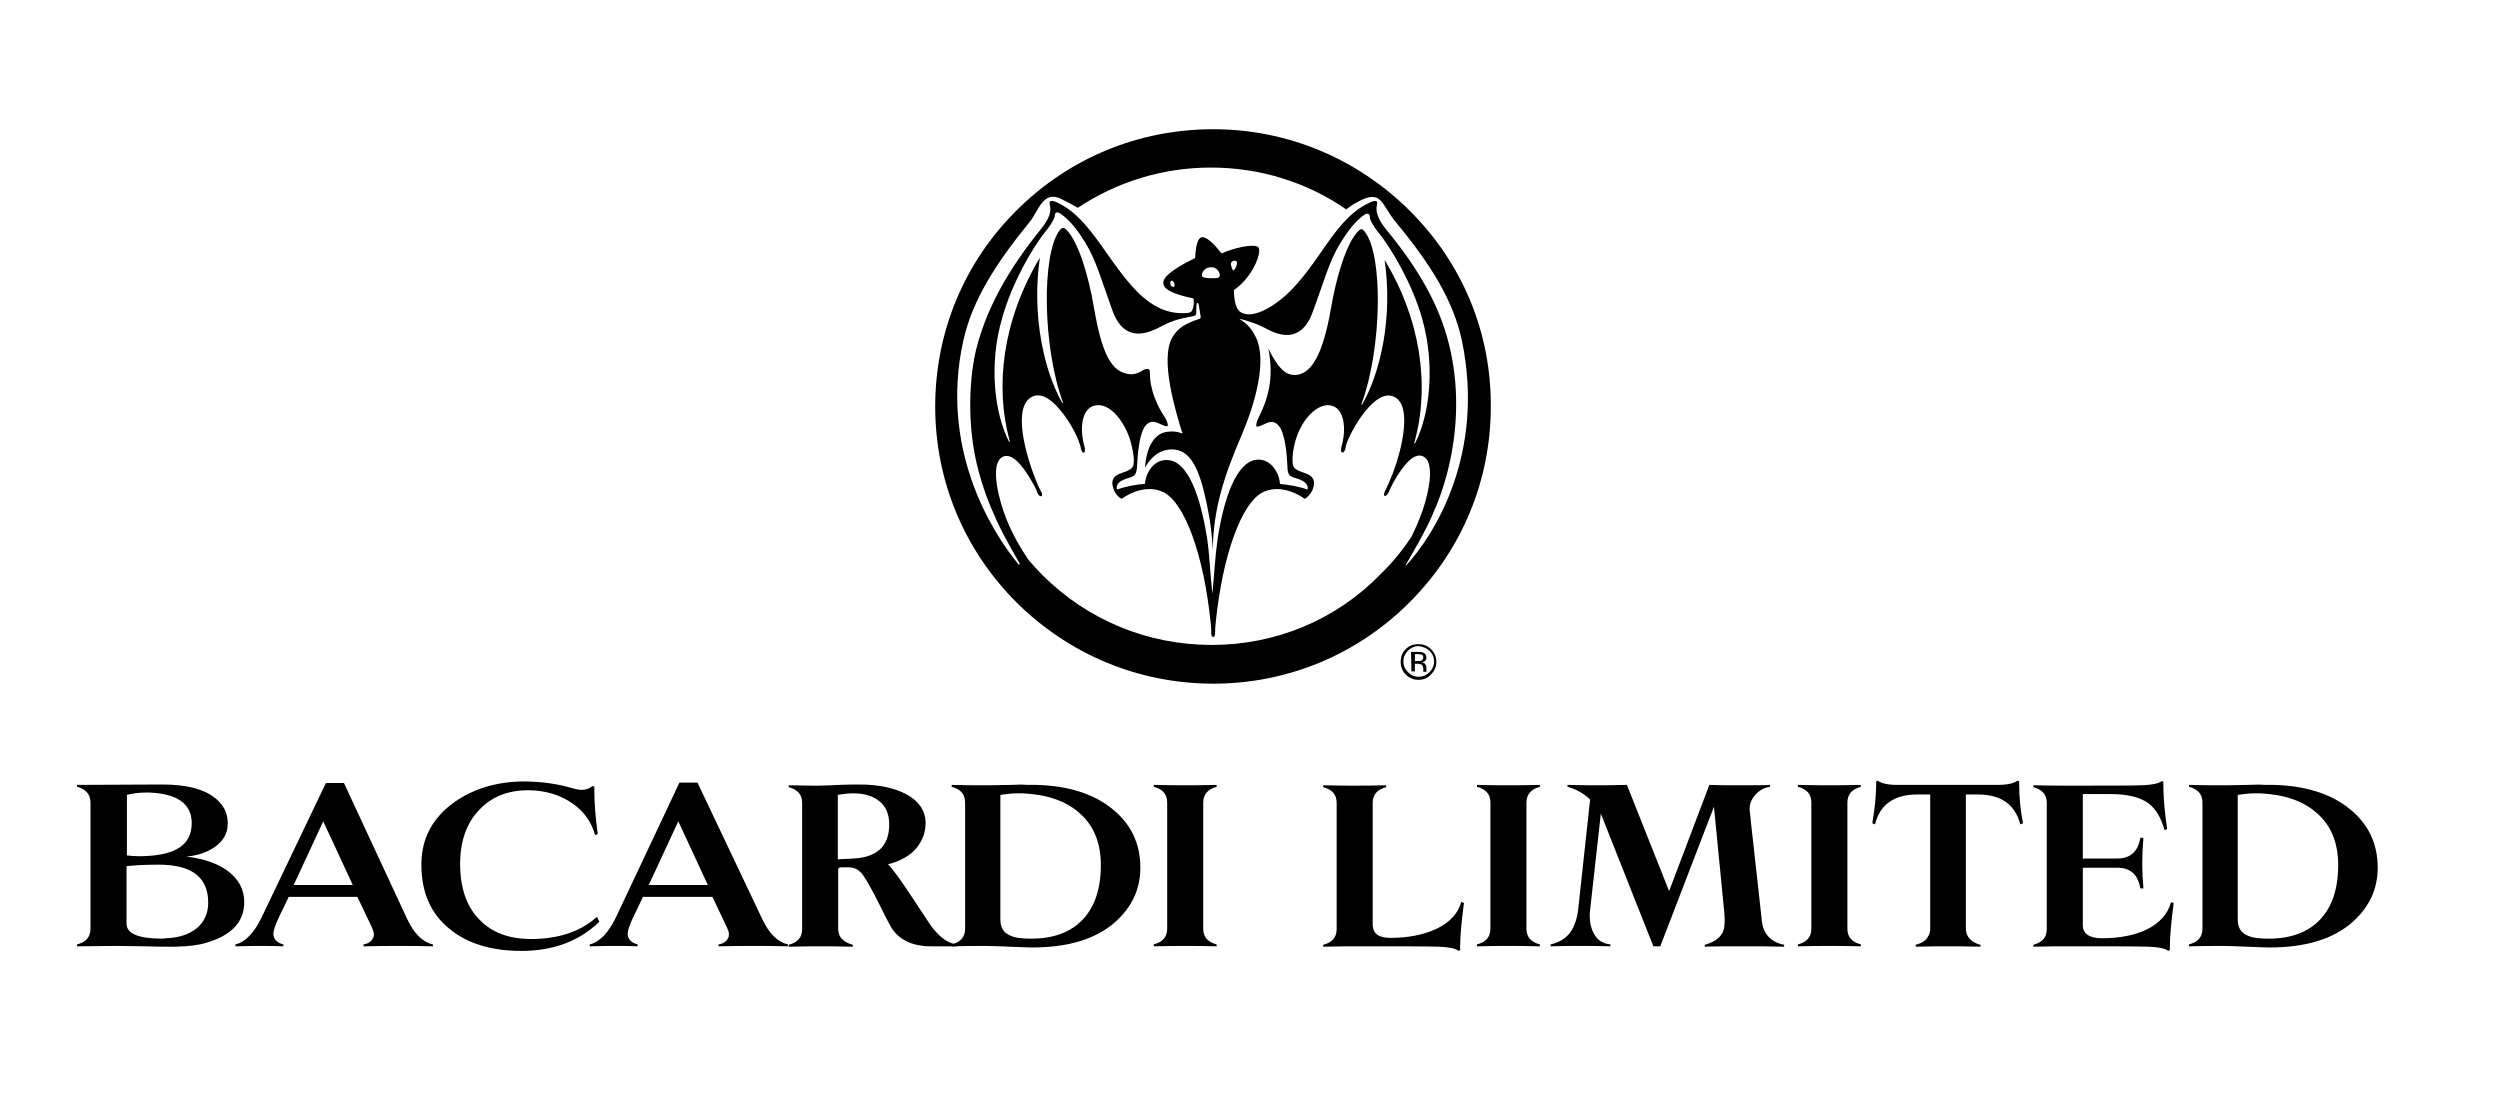 <?xml version="1.0" encoding="UTF-8"?> <!-- Generator: Adobe Illustrator 24.0.3, SVG Export Plug-In . SVG Version: 6.00 Build 0) --> <svg xmlns="http://www.w3.org/2000/svg" xmlns:xlink="http://www.w3.org/1999/xlink" id="layer" x="0px" y="0px" viewBox="0 0 652 292.2" style="enable-background:new 0 0 652 292.2;" xml:space="preserve"> <g> <path d="M43.2,244.7c3.4-0.1,6.1-1,8.1-2.6c2-1.7,3-3.9,3-6.7c0-6.6-4.3-9.9-12.9-9.9c-3.9,0-6.7,0.2-8.4,0.4v15 c0,2.6,3.1,3.9,9.4,3.9L43.2,244.7L43.2,244.7z M33.1,207.3v15.8c1,0.1,2,0.2,3,0.2c4.4,0,7.8-0.6,10.1-1.9 c2.6-1.4,3.8-3.7,3.8-6.8v-0.3c-0.2-4.7-3.8-7.3-11-7.6h-1C36.4,206.7,34.7,206.9,33.1,207.3 M20.1,205.2v-0.5l21.8-0.1h0.5 c6,0,10.5,1.1,13.4,3.3c2.4,1.8,3.6,4,3.6,6.8c0,2.6-1.1,4.6-3.4,6.2c-2,1.4-4.4,2.2-7.4,2.5c4.4,0.5,7.9,1.7,10.6,3.6 c3,2.2,4.5,4.9,4.5,8.3c0,5.2-3.4,8.7-10,10.6c-1.9,0.6-4.5,0.9-7.8,1h-1.6c-1.4,0-3.6,0-6.4-0.1c-5.2-0.1-7.9-0.1-8-0.1l-9.8,0.1 v-0.5c2.3-0.6,3.5-1.9,3.5-4.1v-32.9C23.6,207.2,22.4,205.8,20.1,205.2"></path> <path d="M76.6,230.8H92l-7.7-16.6L76.6,230.8z M106.2,239.7c1.8,3.8,4,6,6.7,6.6v0.5c-3.2-0.1-6.2-0.1-8.8-0.1s-5.8,0-9.3,0.1v-0.5 c1.3-0.2,2.1-0.8,2.5-1.7c0.2-0.3,0.2-0.6,0.2-1c0-0.5-0.2-1-0.5-1.7l-3.8-8H75.3l-2.6,5.4c-0.9,1.9-1.4,3.4-1.4,4.2v0.2 c0.1,1.3,1,2.2,2.6,2.6v0.5c-1.8-0.1-3.8-0.1-6.2-0.1c-1.1,0-3.2,0-6.3,0.1v-0.5c2.6-0.6,5-3.1,7-7.4L85,204.2h4.7L106.2,239.7z"></path> <path d="M156.3,240.4c-5.2,5-11.9,7.6-20.3,7.6c-7.8,0-14.1-1.9-18.7-5.7c-4.9-3.9-7.4-9.5-7.4-16.7v-0.5c0.1-6.6,3-11.9,8.6-15.9 c5.1-3.6,11.3-5.4,18.4-5.4h0.3c4.2,0.1,8.2,0.6,12.2,1.8c0.8,0.2,1.5,0.4,2.2,0.4c1.1,0,2.1-0.3,2.9-1c0.2,0.1,0.4,0.1,0.5,0.1 v0.8c0,3.5,0.3,7.4,0.9,11.6l-0.7,0.3c-0.9-3.3-2.8-6.1-5.8-8.2c-3.3-2.3-7-3.4-11.3-3.5h-0.3c-5.4,0-9.6,1.7-12.8,5.1 c-3.3,3.4-5,8.2-5,14.1c0,6.3,1.7,11.2,5.1,14.6c3.2,3.3,7.5,4.9,13,5h0.3c7.2,0,13-1.9,17.3-5.8L156.3,240.4z"></path> <path d="M169.2,230.8h15.4l-7.7-16.6L169.2,230.8z M198.8,239.7c1.8,3.8,4,6,6.7,6.6v0.5c-3.2-0.1-6.2-0.1-8.8-0.1s-5.8,0-9.3,0.1 v-0.5c1.3-0.2,2.1-0.8,2.5-1.7c0.2-0.3,0.2-0.6,0.2-1c0-0.5-0.2-1-0.5-1.7l-3.8-8h-18.1l-2.6,5.4c-0.9,1.9-1.4,3.4-1.4,4.2v0.2 c0.1,1.3,1,2.2,2.6,2.6v0.5c-1.8-0.1-3.8-0.1-6.2-0.1c-1.1,0-3.2,0-6.3,0.1v-0.5c2.6-0.6,5-3.1,7-7.4l16.4-34.8h4.7L198.8,239.7z"></path> <path d="M225.1,223.6c4.6-1,6.8-3.8,6.8-8.6c0-2.6-0.8-4.6-2.5-6s-4-2.1-6.9-2.1c-1.4,0-2.7,0.2-4,0.4v16.8 C221.4,224,223.6,223.9,225.1,223.6 M218.6,226.8v15.4c0,2.2,1.3,3.5,3.8,4.2v0.5c-3.4-0.1-6.3-0.1-8.5-0.1c-2,0-4.7,0-8.2,0.1 v-0.5c2.3-0.6,3.5-1.9,3.5-4.1v-32.9c0-2.2-1.2-3.5-3.5-4.1v-0.5c4.6,0.1,7.2,0.1,7.6,0.1c1.5,0,3.4-0.1,5.6-0.2 c2.1-0.1,3.8-0.1,5.3-0.1c5,0,9.1,0.9,12.3,2.6c3.2,1.8,4.8,4.2,4.9,7.2v0.2c0,2.5-0.8,4.6-2.4,6.6c-1.7,2-4.2,3.4-7.4,4.2 c1.2,1.2,3.4,4.2,6.4,8.8c3.4,5.1,5.1,7.8,5.3,7.9c2,2.5,4,3.9,6.2,4.2v0.5h-6.6c-5,0-8.5-1.7-10.5-5c-0.6-1-1.7-3.2-3.4-6.6 c-1.5-3-2.8-5.3-3.8-6.8s-2.3-2.2-3.8-2.2h-1.9C218.8,226.2,218.6,226.4,218.6,226.8"></path> <path d="M269,244.8c5.8,0,10.3-1.7,13.4-5s4.7-8,4.7-14.2c0-5.7-1.8-10.2-5.4-13.4c-3.6-3.3-8.6-5-15-5.3h-1.3 c-1.5,0-3,0.2-4.5,0.4v32.5c0,2.2,0.9,3.5,2.6,4.2C264.7,244.6,266.5,244.8,269,244.8 M248.2,246.8v-0.5c2.3-0.6,3.5-1.9,3.5-4.1 v-32.9c0-2.2-1.2-3.5-3.5-4.1v-0.5c3.1,0.1,6,0.1,8.6,0.1c0.7,0,3,0,7-0.1c1.7-0.1,3-0.1,4.1,0h2.3c8.3,0.2,15,2.3,19.8,6.2 c4.9,3.9,7.4,9,7.4,15.4c0,5.6-2.2,10.3-6.6,14.2c-5,4.4-12.2,6.6-21.6,6.6h-0.3c-1,0-2.9-0.1-5.5-0.2s-4.6-0.2-6.1-0.2 C254.3,246.7,251.3,246.7,248.2,246.8"></path> <path d="M313.8,209.3v32.9c0,2.2,1.2,3.5,3.5,4.1v0.5c-3.4-0.1-6.2-0.1-8.2-0.1s-4.7,0-8.2,0.1v-0.5c2.3-0.6,3.5-1.9,3.5-4.1v-32.9 c0-2.2-1.2-3.5-3.5-4.1v-0.5c3.4,0.1,6.2,0.1,8.2,0.1s4.8,0,8.2-0.1v0.5C315,205.8,313.8,207.2,313.8,209.3"></path> <path d="M362.6,244.6c4.7,0,8.6-0.8,11.9-2.3c3.6-1.7,5.8-4.1,6.6-7.1l0.7,0.3c-0.6,4.6-1,8.4-1,11.6v0.7c-0.1,0-0.2,0.1-0.4,0.2 c-0.9-0.7-2.6-1-5.2-1.1c-3-0.1-9.6-0.1-20-0.1c-3.3,0-6.6,0-10.1,0.1v-0.5c2.3-0.6,3.5-1.9,3.5-4.1v-32.9c0-2.2-1.2-3.5-3.5-4.1 v-0.5c3.4,0.1,6.2,0.1,8.2,0.1s4.7,0,8.2-0.1v0.5c-2.3,0.6-3.5,1.9-3.5,4.1v31.9C358.1,243.5,359.6,244.6,362.6,244.6"></path> <path d="M398.1,209.3v32.9c0,2.2,1.2,3.5,3.5,4.1v0.5c-3.4-0.1-6.2-0.1-8.2-0.1s-4.7,0-8.2,0.1v-0.5c2.3-0.6,3.5-1.9,3.5-4.1v-32.9 c0-2.2-1.2-3.5-3.5-4.1v-0.5c3.4,0.1,6.2,0.1,8.2,0.1s4.8,0,8.2-0.1v0.5C399.3,205.8,398.1,207.2,398.1,209.3"></path> <path d="M460.9,243.9c1,1.3,2.4,2.1,4.4,2.5v0.5c-3.3-0.1-6.9-0.1-10.6-0.1c-4.8,0-8.2,0-10.1,0.1v-0.5c2.2-0.6,3.8-1.6,4.6-3.1 c0.4-0.7,0.6-1.8,0.6-3.4c0-0.9-0.1-1.8-0.2-2.9l-2.6-26.6l-14,36.4h-1.8l-13.7-34.6l-2.8,25.1c-0.1,0.6-0.1,1-0.1,1.6 c0,1.8,0.4,3.4,1.1,4.6c0.9,1.7,2.3,2.6,4.3,2.8v0.5c-2.9-0.1-5.5-0.1-7.9-0.1c-2.5,0-5,0-7.7,0.1v-0.5c2.2-0.5,3.9-1.5,5.1-3.1 c1.1-1.5,1.8-3.6,2.1-6.1l3.1-28.6c-1.7-1.6-3.7-2.7-5.9-3.3v-0.5c3.3,0.1,5.8,0.1,7.7,0.1c1.7,0,4.2,0,7.8-0.1l11,27.7l10.5-27.7 c1.9,0.1,4.4,0.1,7.4,0.1c4.2,0,7,0,8.4-0.1v0.5c-1.5,0.2-2.9,1-3.9,2.2c-0.9,1-1.4,2.2-1.4,3.7c0,0.2,0,0.6,0.1,0.9 c0.2,2.5,1.3,11.6,3,27.3C459.5,241.2,460,242.8,460.9,243.9"></path> <path d="M481.8,209.3v32.9c0,2.2,1.2,3.5,3.5,4.1v0.5c-3.4-0.1-6.2-0.1-8.2-0.1s-4.7,0-8.2,0.1v-0.5c2.3-0.6,3.5-1.9,3.5-4.1v-32.9 c0-2.2-1.2-3.5-3.5-4.1v-0.5c3.4,0.1,6.2,0.1,8.2,0.1s4.8,0,8.2-0.1v0.5C483,205.8,481.8,207.2,481.8,209.3"></path> <path d="M526.6,203.8v0.8c0,3.1,0.3,6.5,1,10.1l-0.7,0.3c-1.4-5.2-5-7.8-11.1-7.8h-3.1v34.9c0,0.9,0.2,1.6,0.6,2.2 c0.6,1,1.7,1.7,3.2,2.1v0.5c-3.4-0.1-6.3-0.1-8.5-0.1s-5,0-8.4,0.1v-0.5c1.5-0.4,2.6-1,3.2-2.1c0.4-0.6,0.6-1.3,0.6-2.2v-34.9H500 c-6,0-9.7,2.6-11,7.8l-0.7-0.3c0.6-3.6,1-7,1-10.1v-0.8c0.2-0.1,0.3-0.1,0.4-0.2c1,0.7,2.6,1.1,5.1,1.1H521c2.5,0,4.2-0.4,5.2-1.1 C526.5,203.7,526.5,203.8,526.6,203.8"></path> <path d="M566.9,235.5c-0.6,4.6-1,8.4-1,11.6v0.7c-0.2,0.1-0.3,0.1-0.4,0.2c-0.9-0.7-2.6-1-5.2-1.1c-3-0.1-9.6-0.1-19.9-0.1 c-3.3,0-6.6,0-10.1,0.1v-0.5c2.3-0.6,3.5-1.9,3.5-4.1v-32.9c0-2.2-1.2-3.5-3.5-4.1v-0.5c3.4,0.1,6.8,0.1,10.1,0.1 c9.2,0,15.3,0,18.2-0.1c2.6-0.1,4.3-0.4,5.2-1.1c0.2,0.1,0.3,0.2,0.4,0.2v0.7c0,3.2,0.3,7,1,11.6l-0.7,0.3 c-0.9-3.3-2.3-5.6-4.3-7.1c-2.2-1.5-5.4-2.3-9.7-2.3h-7.3v16.8h9c3.4,0,5.4-1.8,6-5.4h0.8c-0.2,2.3-0.3,4.6-0.3,6.6 s0.1,4.2,0.3,6.6h-0.8c-0.6-3.6-2.6-5.4-6-5.4h-9v15c0,2.2,1.7,3.4,5,3.4c4.6,0,8.6-0.8,11.7-2.3c3.4-1.7,5.5-4.1,6.3-7.1 L566.9,235.5z"></path> <path d="M591.7,244.8c5.8,0,10.3-1.7,13.4-5c3.1-3.3,4.7-8,4.7-14.2c0-5.7-1.8-10.2-5.4-13.4c-3.6-3.3-8.6-5-15-5.3h-1.3 c-1.5,0-3,0.2-4.5,0.4v32.5c0,2.2,0.9,3.5,2.6,4.2C587.5,244.6,589.2,244.8,591.7,244.8 M570.9,246.8v-0.5c2.3-0.6,3.5-1.9,3.5-4.1 v-32.9c0-2.2-1.2-3.5-3.5-4.1v-0.5c3.1,0.1,6,0.1,8.6,0.1c0.7,0,3,0,7-0.1c1.7-0.1,3-0.1,4.1,0h2.3c8.3,0.2,15,2.3,19.8,6.2 c4.9,3.9,7.4,9,7.4,15.4c0,5.6-2.2,10.3-6.6,14.2c-5,4.4-12.2,6.6-21.6,6.6h-0.3c-1,0-2.9-0.1-5.5-0.2s-4.6-0.2-6.1-0.2 C577.1,246.7,574,246.7,570.9,246.8"></path> <path d="M306.1,74.8c-0.3,0.1-0.7-0.1-0.8-0.5c-0.2-0.4-0.1-0.9,0.1-1c0.2-0.2,0.5-0.1,0.8,0.4C306.4,74.3,306.4,74.7,306.1,74.8 M366.7,147.2c1.3-2.3,5.4-9.2,6.9-13c1.6-3.5,2.9-7.2,3.9-11.1c2.9-11.4,3-22.9,0.4-33.3c-2.5-10-7.6-19.3-16.5-30.1 c-2-2.5-2.7-4.4-2.3-6.3c0.1-0.5,0.1-0.8-0.1-0.9c-0.2-0.1-0.7-0.2-1.7,0.3c-5.4,2.4-9,7.5-12.8,13c-2.4,3.5-5,7.1-8.2,10.3 c-3.2,3.2-9.2,7.3-12.6,5.4c-1.2-0.7-1.8-2.4-1.9-5.6v-0.2l0.1-0.1c4.2-3,6.5-8,6.5-10.2c0-0.3,0-0.5-0.1-0.7s-0.2-0.3-0.4-0.4 c-1.6-0.7-6.4,0.5-9.1,1.7l-0.2,0.1l-0.2-0.2c-2.3-3-4.1-4.3-5.1-4c-0.6,0.2-1.4,1.2-1.6,5.2v0.2l-0.2,0.1 c-1.5,0.7-2.8,1.4-4.1,2.2c-3,1.9-4.1,3.1-4,4.3c0.1,1.1,1.1,2.5,7.7,3.9l0.2,0.1v0.2c0.1,1,0,2-0.3,2.6c-0.2,0.6-0.5,0.8-1.1,0.9 c-4.9,0.5-9.1-1.3-13.4-5.6c-3-3.1-5.5-6.6-7.8-9.9c-3.9-5.5-7.5-10.8-13.2-13.4c-0.7-0.3-1.4-0.4-1.6-0.2s-0.2,0.5-0.1,1 c0.5,1.7-0.3,3.7-2.2,6.1c-8.6,10.6-13.9,20.2-16.7,30.3c-2.2,8-2.9,21.4,0.4,33.3c1.1,4,2.4,7.7,4,11.1c1.5,3.8,5.4,10.5,6.6,12.6 l-0.1,0.5c-7.5-9-20.7-30.7-14.6-58.4c2.3-10.6,8.5-20.3,17.4-31.2c2.3-2.9,3.4-8.1,8-6c1.6,0.8,3.1,1.6,4.5,2.4 c10.2-6.8,22.2-10.5,34.7-10.5c12.8,0,25,3.8,35.3,10.9c0.9-0.7,1.9-1.4,3.1-2c6.2-3.4,6,0.7,9.8,5.3c9.2,11.1,15.1,20.6,17.3,31.1 c6,29.2-7,50.3-14.7,58.6L366.7,147.2z M316,168.2c-16.7,0-32.4-6.5-44.1-18.2c-1.2-1.2-2.4-2.5-3.6-3.9c-1.7-2.5-4.6-7-6.6-12.8 c-2-6-3.1-12.9-0.1-14.2c2-0.9,4.6,1.3,7.7,6.8c0.6,1.1,1,1.8,1.2,2.5l0.2,0.4c0.1,0.3,0.4,0.5,0.6,0.6c0.1,0,0.2,0,0.3,0 c0.3-0.2,0.2-0.8-0.1-1.2c-0.4-0.8-0.7-1.4-1.2-2.6c-2.7-6.6-6.5-19.7-1-22.2c0.9-0.4,1.8-0.4,2.9,0c3.5,1.4,7.2,7.1,8.8,10.8 c0.6,1.5,0.8,2.1,0.9,2.8l0.1,0.3c0.1,0.3,0.2,0.6,0.4,0.7c0.1,0.1,0.2,0.1,0.3,0c0.3-0.1,0.3-0.7,0.2-1.2v-0.1 c-0.2-0.8-0.4-1.3-0.6-2.8c-0.5-3.5,0.3-7.4,3.1-8.1c3.5-0.9,6.7,2.9,8.4,6.5c1,2.1,1.7,5,1.9,7.2c0,0.3,0,0.5,0,0.8 c0,1.2-0.3,1.8-1.3,2.3c-0.5,0.3-1.1,0.5-1.7,0.7c-0.5,0.2-0.9,0.3-1.2,0.5c-1.1,0.6-1.4,1.4-1.4,2.2c0,0.6,0.2,1.2,0.4,1.8 c0.6,1.3,1.3,1.9,2,2.3c2.8-2,7.2-3.6,11-1.7c5.5,2.8,10.4,16.3,12.2,33.6c0.2,1.5,0.2,2.4,0.2,3.2c0,0.4,0.1,0.7,0.2,0.8 c0.1,0.1,0.2,0.1,0.3,0.1c0.1,0,0.2,0,0.3-0.1c0.1-0.1,0.2-0.4,0.2-0.8c0-0.8,0-1.6,0.2-3.2c1.8-17.3,6.7-30.8,12.2-33.6 c3.8-1.9,8.2-0.3,11,1.7c0.7-0.4,1.4-1.1,2-2.3c0.2-0.5,0.4-1.2,0.4-1.8c0-0.8-0.3-1.6-1.4-2.2c-0.3-0.2-0.8-0.3-1.2-0.5 c-0.6-0.2-1.2-0.4-1.7-0.7c-1-0.5-1.3-1-1.3-2.4c0-0.2,0-0.4,0-0.7c0.1-2.4,0.7-4.9,1.7-7.1c2-4.5,5.7-7.4,8.5-6.6 c2.8,0.7,3.6,4.6,3.1,8.1c-0.2,1.4-0.3,1.9-0.6,2.8v0.1c-0.1,0.5-0.1,1.1,0.2,1.2c0.1,0,0.2,0,0.3,0c0.2-0.1,0.4-0.4,0.5-0.7 l0.1-0.4c0.1-0.7,0.3-1.4,0.9-2.7c1.5-3.4,7-12.7,11.6-10.8c1,0.4,1.7,1.2,2.2,2.3c1.9,4.7-0.9,14.7-3.2,19.8 c-0.5,1.2-0.8,1.8-1.2,2.6c-0.2,0.5-0.4,1-0.1,1.2c0.1,0.1,0.2,0.1,0.3,0c0.2-0.1,0.4-0.3,0.6-0.6l0.2-0.4c0.3-0.6,0.6-1.4,1.2-2.5 c3.1-5.5,5.7-7.7,7.7-6.8c3,1.3,1.9,8.2-0.1,14.2c-0.9,2.5-1.9,4.8-2.9,6.8c-2.3,3.5-5,6.8-8.1,9.8 C348.4,161.7,332.7,168.2,316,168.2 M321.1,68.5c0.2-0.5,1.2-0.7,1.4-0.3c0.3,0.4-0.1,1.9-0.9,2.4C321.1,69.6,320.9,69,321.1,68.5 M313.5,71.4c0.2-0.8,1-1.7,2.4-1.7s2,1,2.2,1.8c0.1,0.6-0.2,0.9-0.6,1c-0.7,0.1-2.5,0.1-3.4-0.1C313.4,72.2,313.4,72,313.5,71.4 M308.4,113.1c-1.2-0.5-2.2-0.7-3.9-0.5c-3.5,0.4-5.5,4-5.9,9.4c1.5-2.8,3.9-4.8,7.1-4.8c4.6,0.1,7,4.5,9,14.1 c1,4.6,1.4,8.3,1.6,12.2c0.1-10.7,2.9-19.3,7.6-30.2c3.3-7.8,6.7-19.2,3.6-25.4c-1.5-3-2.7-3.6-4.3-4.8c2.2,0.6,4.4,1.2,7.6,2.9 c5.2,2.7,9.3,1.5,11.5-4.5c3-8,4.3-13.3,7.2-18c1.9-3,3.4-5.2,5.8-7.1c0.6-0.5,1.2-0.8,1.6-0.6s0.3,0.6,0.4,1.2 c0.2,0.8,0.9,1.9,2,3.4c3.8,4.6,9.1,13.9,11.6,22.7c3.5,12.4,1.9,25-1.7,32.2c-0.2,0.5-0.5,0.5-0.3,0c4.1-14.9,1.5-32.2-7.8-47.5 c2.2,15-1.1,29.4-5.8,37.6c-0.2,0.3-0.3,0.2-0.2-0.1c5.3-14.4,5.7-38.8,0.8-44.9c-0.6-0.8-1-0.8-1.6-0.2 c-3.2,3.2-5.8,12.1-7.2,20.3c-2.2,12.8-5.4,16.6-8.5,17.2c-1.5,0.3-3-0.1-4.1-1.2c-1.2-1.1-2.6-3.2-3.7-5.6 c1.5,7.8-0.1,13.2-2.6,18.1c-0.5,1-0.7,2-0.5,2.2s0.8,0,2.1-0.6c1.7-0.9,2.9-0.7,3.9,0.7c1.1,1.5,1.8,5.3,2,9.4 c0.1,2.8,0.2,3.4,1.9,3.9c1.8,0.5,3.8,1.3,3.4,3.1c-2-0.8-5.2-1.3-7.2-1.5c-0.1-2.7-2.3-6.7-6.1-6.3c-5.2,0.6-8.4,9.7-10.1,20.3 c-0.7,4.8-0.9,9.4-1.4,14.7c-0.6-5.1-0.7-9.9-1.4-14.6c-1.7-10.6-4.8-19.7-10-20.3c-3.9-0.4-6,3.4-6.2,6.2 c-1.9,0.1-5.3,0.7-7.3,1.5c-0.5-2,1.9-2.7,3.5-3.2c1.6-0.4,1.7-1.6,1.8-3.8c0.2-4.1,0.9-8,2-9.5c0.9-1.2,2-1.6,3.8-0.7 c1.3,0.6,1.9,0.8,2.1,0.6c0.2-0.2-0.1-1.3-0.6-2.1c-2-2.9-4.1-7.4-4-11.9c0-1.3-1.2-0.9-1.9-0.5c-0.9,0.6-2.3,1.3-4,0.9 c-4.1-0.8-6.6-5-8.7-17.3c-1.4-8.2-4-17.1-7.2-20.3c-0.6-0.6-1.1-0.6-1.7,0.1c-4.8,6.2-4.5,30.5,0.8,44.9c0.1,0.3,0,0.4-0.2,0.1 c-4.7-8.2-8-22.8-5.8-37.8c-9.9,16.6-11.7,33.8-7.9,47.7c0.2,0.6-0.1,0.5-0.3,0c-3.6-7.3-5.2-19.8-1.6-32.1 c2.5-8.8,7.7-18.1,11.5-22.7c1.2-1.5,1.9-2.8,2.1-3.4c0.2-0.5,0-0.9,0.4-1.2c0.3-0.3,1.1,0.1,1.7,0.6c2.5,2,4,4.1,5.9,7.1 c2.9,4.7,4.3,10,7.2,18c2.2,5.9,6.2,7.1,11.5,4.5c3.6-1.9,5.4-2.5,8.7-3.1c0.8-0.1,1.3-0.3,1.5-0.5c0.1-0.2,0.1-0.6,0.1-1.6 c0-0.5,0-0.9,0.1-1.2c0.1-0.4,0.4-0.4,0.5,0c0.2,1,0.3,2,0.5,3.1c0.1,0.5,0.1,0.6-0.4,0.8c-3.3,1.1-5.4,2.2-6.9,4.7 C302.4,93.6,306.6,107.3,308.4,113.1 M367.6,54.9c-13.7-13.6-31.9-21.2-51.2-21.2c-19.4,0-37.6,7.5-51.3,21.2 c-13.7,13.6-21.2,31.8-21.2,51.1s7.5,37.4,21.2,51.1c13.7,13.6,31.9,21.2,51.3,21.2c19.3,0,37.5-7.5,51.2-21.2s21.2-31.8,21.2-51.1 C388.9,86.7,381.4,68.6,367.6,54.9"></path> <path d="M368.1,175.1h0.9v-2h0.7c0.5,0,0.8,0.1,1,0.2c0.3,0.2,0.5,0.6,0.5,1.2v0.4v0.2c0,0,0,0,0,0.1l0,0h0.8v-0.1c0,0,0-0.1,0-0.3 c0-0.1,0-0.3,0-0.4V174c0-0.3-0.1-0.5-0.3-0.8c-0.2-0.3-0.5-0.4-0.9-0.5c0.3,0,0.6-0.1,0.7-0.2c0.3-0.2,0.5-0.5,0.5-1 c0-0.6-0.3-1.1-0.8-1.3c-0.3-0.1-0.7-0.2-1.4-0.2H368L368.1,175.1L368.1,175.1z M370.6,172.3c-0.2,0.1-0.5,0.1-0.8,0.1H369v-1.8 h0.8c0.5,0,0.9,0.1,1.1,0.2s0.3,0.4,0.3,0.7C371.1,171.9,371,172.2,370.6,172.3 M373.2,169.3c-0.9-0.9-2-1.3-3.3-1.3 s-2.4,0.4-3.3,1.3s-1.3,2-1.3,3.3s0.4,2.4,1.3,3.3s2,1.4,3.3,1.4s2.4-0.4,3.3-1.4c0.9-0.9,1.4-2,1.4-3.3S374.1,170.2,373.2,169.3 M372.8,169.7c0.8,0.8,1.2,1.7,1.2,2.8c0,1.1-0.4,2-1.2,2.8c-0.8,0.8-1.7,1.2-2.8,1.2c-1.1,0-2-0.4-2.8-1.2 c-0.8-0.8-1.2-1.7-1.2-2.8c0-1.1,0.4-2,1.2-2.8c0.8-0.8,1.7-1.2,2.8-1.2C371,168.6,372,169,372.8,169.7"></path> </g> </svg> 